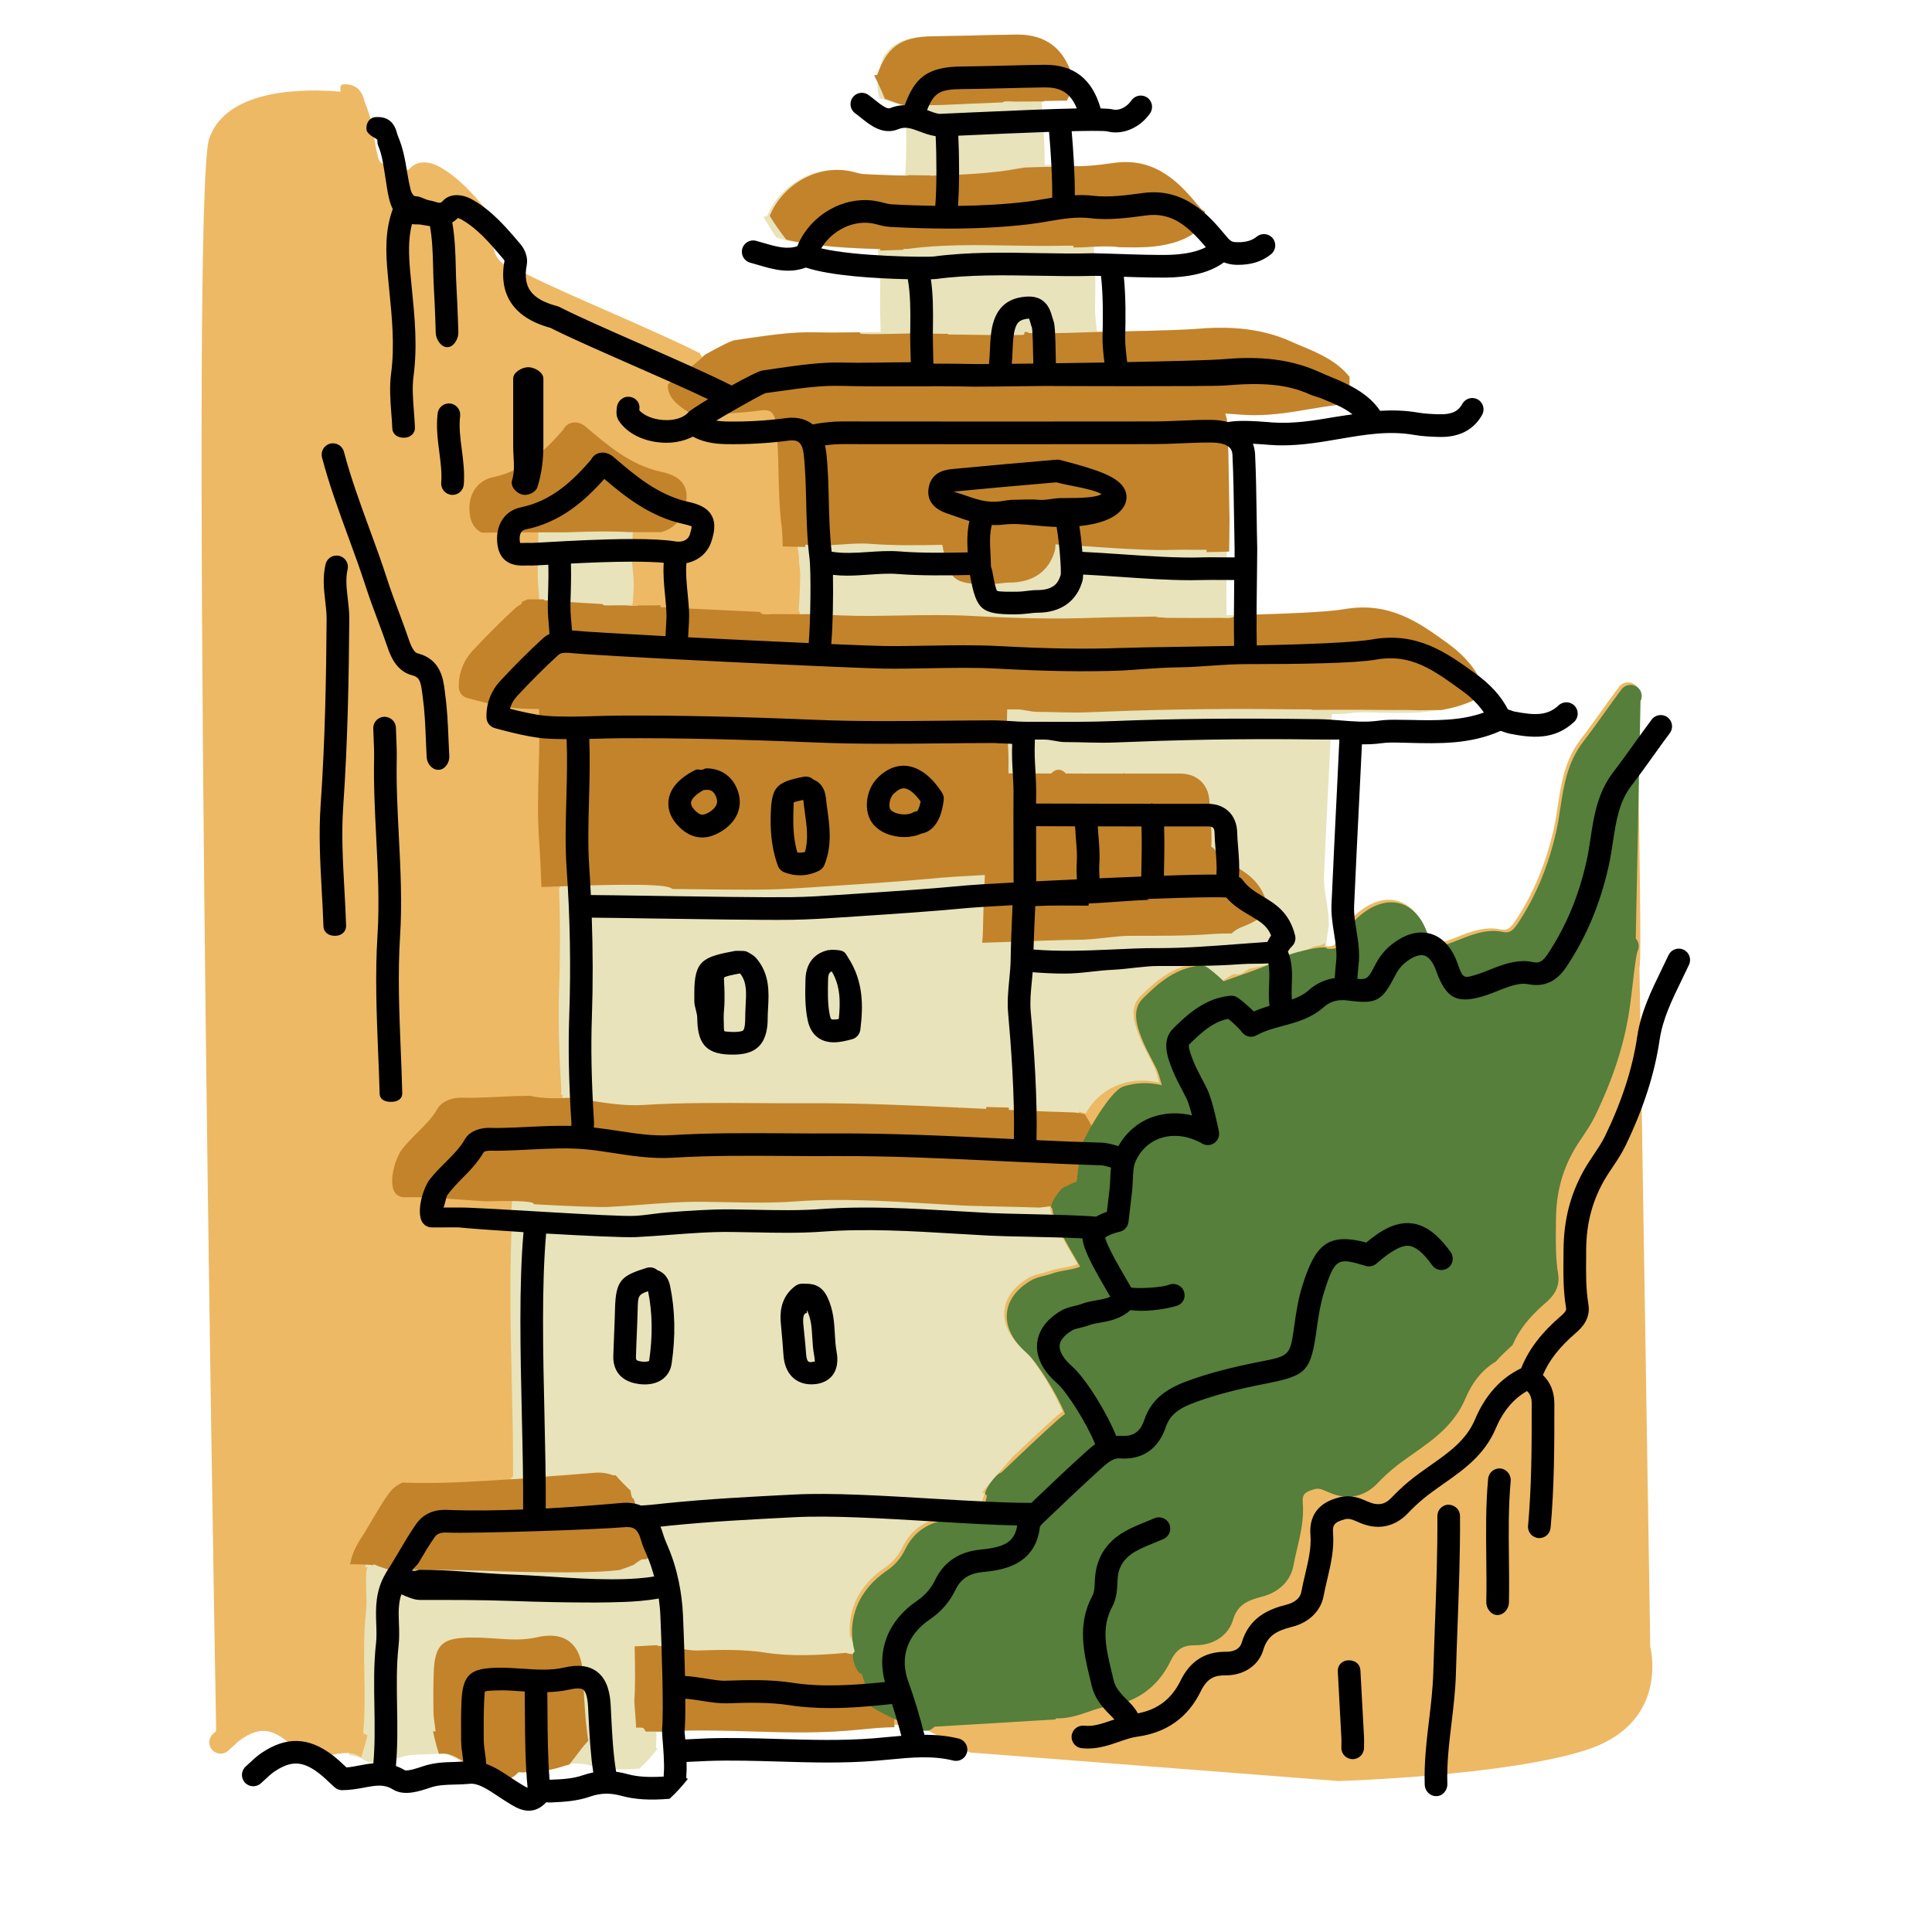 <svg enable-background="new 0 0 128 128" height="128" viewBox="0 0 128 128" width="128" xmlns="http://www.w3.org/2000/svg"><g id="base"><path d="m95.718 42.598c-1.881-1.356-3.824-2.761-6.805-2.235-1.202.21-4.381.325-7.649.399-.03-1.315 0-3.672.019-5.062.01-.705.016-1.222.013-1.359-.019-.731-.028-1.463-.039-2.194-.02-1.33-.039-2.705-.104-4.062-.013-.249-.067-.474-.142-.686.383.02.738.047.935.062l.203.016c.275.021.548.029.817.029 1.301 0 2.546-.213 3.758-.421.73-.125 1.442-.239 2.152-.314.054-.305.117-.606.175-.909-.039-.008-.072-.017-.079-.027-.413-.688-.811-1.384-1.189-2.091-.552-.325-1.128-.571-1.653-.789-.248-.103-.491-.203-.721-.309-2.271-1.037-4.6-.998-6.374-.848-.826.069-3.442.137-6.354.192-.071-.574-.145-1.247-.132-1.649.031-1.125.047-2.66-.088-4.002 1.211.04 2.585.077 3.321.035 1.366-.077 2.393-.388 3.159-.903.301-.326.596-.654.784-1.084-.005-.123-.018-.248-.042-.376-.125-.039-.241-.125-.434-.356-1.082-1.296-2.706-3.252-5.533-2.864-1.001.136-2.246.307-3.274.181-.426-.052-.831-.052-1.229-.033.007-1.384-.103-3.042-.21-4.244.287-.007.55-.013.798-.017.093-.065.188-.128.269-.207.19-.187.364-.391.472-.637.129-.294.213-.604.289-.916-.593-1.768-1.775-2.636-3.617-2.624-.891.011-1.78.032-2.671.055-.949.023-1.899.048-2.85.057-1.703.018-2.579.445-3.184 1.382-.279.909-.547 1.852-.226 2.722.193.041.399.11.651.206.312.119.668.25 1.058.308.065 1.265.079 3.426-.025 4.616-.919-.014-1.88-.046-2.901-.102-.18-.011-.365-.06-.58-.115l-.123-.032c-2.229-.569-4.655.759-5.538 2.925-.083.027-.167.031-.251.047.271.467.56.922.854 1.375 1.648.546 4.727.723 6.719.764.18.993.179 2.113.166 3.126l-.006.568c-.002.23.008.608.02 1.083.003.246.009.721.014.721h-.107c-1.456 0-2.96.059-4.434.02-1.466-.035-2.883.183-4.256.374-.34.048-.681.106-1.022.15-.246.032-4.206 2.272-4.431 2.421-.089.375-.208.724-.444 1.041.384.428 1.968 1.411 2.439 1.419 1.382.024 2.797-.054 4.19-.236.287-.038.503 0 .645.11.215.169.295.518.324.781.116 1.052.142 2.143.167 3.196.027 1.196.057 2.433.215 3.669.118.924.072 4.264-.049 5.66-2.406-.107-5.319-.246-7.991-.382.008-.146.017-.297.026-.447.022-.376.044-.738.043-.981-.002-.495-.054-1.012-.103-1.51-.066-.67-.131-1.354-.077-1.975.792-.163 1.412-.674 1.658-1.446.185-.58.312-1.192.002-1.729-.318-.552-.948-.756-1.522-.882-2.018-.444-3.58-1.785-4.958-2.97-.576-.495-1.263-.329-1.502.18-1.213 1.4-2.62 2.733-4.639 3.147-1.107.226-1.732 1.227-1.556 2.491.088.625.445 1.371 1.647 1.371l.388-.007.188.005c.158 0 .572-.021 1.144-.055.016.562.01 1.114-.009 1.65-.019.541-.035 1.052-.017 1.521.009.241.03.489.054.75.019.208.036.431.049.663-.149.078-.297.17-.438.298-.916.838-1.834 1.753-2.807 2.798-.632.679-.954 1.523-.93 2.441.009.328.229.611.544.701.084.024 2.062.587 3.263.682.505.04 1.005.048 1.503.051.054 1.26.021 2.606-.015 3.922-.044 1.552-.088 3.157.016 4.635.229 3.26.287 6.545.174 9.763-.075 2.127-.029 4.4.144 7.148.001.034-.004.09-.011.154-.947-.022-1.893.021-2.814.065-.57.028-1.141.057-1.709.068-.264.007-.528.01-.796-.001-.593-.035-1.397.163-1.731.759-.321.566-.788 1.033-1.283 1.526-.358.357-.728.727-1.057 1.149-.348.446-.837 1.826-.559 2.651.104.306.389.511.711.511l1.76-.005c.627.07 2.359.196 4.315.319-.305 3.529-.208 7.953-.108 12.252.051 2.209.095 4.294.082 6.121-1.654.064-3.335.093-5.008.028-.932-.042-1.609.277-2.075.932-.407.576-.765 1.184-1.11 1.771-.262.444-.521.886-.798 1.304-.035.054-.061.107-.093.161-.005.008-.014.013-.018.021-.003.005-.002.011-.004.016-.694 1.176-.662 2.32-.625 3.337.017.452.031.88-.015 1.293-.157 1.397-.132 2.852-.106 4.257.021 1.231.036 2.493-.068 3.695-.045.004-.086.015-.13.021.212.476.391.966.561 1.46.299.006.565.073.848.246.764.47 1.748.136 2.522-.124.488-.165 1.038-.179 1.619-.193.331-.009.662-.018.986-.051.536-.048 1.177.375 1.799.79.197.133.392.263.583.379l.185.115c.538.341 1.522.962 2.485-.062.098.013.194.023.299.017.85-.041 1.729-.083 2.614-.393.685-.24 1.329-.251 2.086-.042.867.239 1.881.299 3.166.19.446-.41.851-.854 1.218-1.33-.037-.008-.07-.016-.109-.022-.003-.087-.004-.166.001-.22.024-.241.024-.546.017-.869.53-.029 1.16-.058 1.438-.067 1.553-.051 3.14-.004 4.675.041 2.091.062 4.253.126 6.4-.05.306-.024.61-.054.916-.082.736-.071 1.453-.14 2.157-.147.086-.498.182-.994.28-1.487-.035-.001-.072-.006-.107-.006-.297-1.182-.693-2.5-1.067-3.516-.592-1.607-.074-3.111 1.421-4.127.756-.514 1.313-1.157 1.706-1.967.35-.722.9-1.082 1.786-1.171 1.136-.112 3.5-.348 3.804-2.996.001-.004.039-.097.25-.296 1.206-1.154 2.494-2.381 3.824-3.585.207-.187.382-.326.548-.436.238-.546.509-1.078.772-1.613-.013-.032-.021-.065-.032-.099-.104-.003-.208-.002-.307.007-.616-1.546-2.043-3.845-2.927-4.617-.564-.494-.855-.985-.819-1.385.04-.439.481-.788.847-1.004.107-.064.29-.107.483-.153.201-.047.403-.098.591-.17.234-.09.515-.139.811-.19.605-.106 1.342-.256 1.954-.821.043.006.093.005.137.01-.136-.628-.24-1.262-.316-1.902-.509-.866-1.375-2.361-1.491-2.913.151-.129.585-.307.951-.383.315-.065.556-.326.594-.646l.24-2.042c.028-.248.039-.503.049-.757.018-.45.034-.874.165-1.183.327-.767.923-1.327 1.679-1.578.858-.287 1.857-.153 2.746.36.253.148.571.133.812-.038.239-.171.357-.466.301-.755-.042-.209-.413-2.068-.783-2.824-.109-.224-.226-.444-.342-.666-.217-.413-.422-.804-.593-1.239-.094-.241-.344-.881-.257-1.038.823-.814 1.594-1.508 2.591-1.701.281.226.686.579.91.883.227.304.645.388.973.205.517-.294 1.099-.45 1.714-.615.941-.253 1.915-.515 2.768-1.28.376-.337.91-.498 1.522-.414.145.02.265.03.392.044.136-1.04.225-2.061.391-3.059-.006-.562-.09-1.102-.174-1.628-.091-.562-.176-1.093-.153-1.608.115-2.578.243-5.156.372-7.733l.147-2.987c.425.005.855-.01 1.295-.072.367-.053.791-.048 1.197-.039l.63.015c1.84.048 3.729.085 5.583-.605.201-.737.402-1.474.604-2.21-.442-.64-1.028-1.226-1.827-1.801z" fill="#e8e3ba"/><g fill="#edb965"><path d="m108.463 46.407c.249-.331.182-.801-.149-1.05-.333-.251-.803-.181-1.05.149-.389.518-.766 1.043-1.142 1.569-.456.637-.911 1.272-1.388 1.892-1.062 1.378-1.298 2.929-1.525 4.428-.078.509-.154 1.018-.267 1.516-.521 2.308-1.354 4.305-2.552 6.106-.378.57-.601.644-1.03.551-.874-.184-1.721.091-2.448.361-.149.056-.297.115-.444.175-.202.082-.404.164-.608.232-1.087.357-1.091.362-1.459-.675-.468-1.32-1.221-1.794-1.771-1.959-.547-.162-1.425-.183-2.515.645-.505.384-.872.831-1.189 1.449-.422.817-.502.953-1.16.89.005-.074.014-.147.019-.222-.093.079-.206.144-.358.181-.113.027-.239.038-.357.061-1.189.531-2.371 1.086-3.643 1.349 0 0-.002.001-.004.002v-.001c-.211.043-.422.084-.638.11-.167.111-.335.223-.501.334-.093.062-.313.058-.526.042-.284.088-.568.35-.853.471-.122-.123-.246-.18-.366-.18h-.151c.023 0 .048-.211.071-.234-.298-.26-.553-.534-.603-.571-.146-.107-.329-.195-.513-.182-1.625.156-2.76 1.136-3.782 2.147-.808.798-.356 1.946-.071 2.678.187.477.421.917.647 1.348.109.209.219.416.322.627.104.213.23.629.348 1.085-.856-.208-1.739-.182-2.549.086-1.003.334-1.803 1.026-2.33 1.951-.139-.043-.289-.085-.441-.124-.02.49-.09.983-.203 1.499.053.016.103.028.157.045-.029.258-.042.513-.052.753-.008.218-.016.436-.04.646l-.181 1.535c-.221.073-.475.18-.716.318-.01-.001-.021-.001-.031-.002-.402.445-.744.909-.984 1.439.036.002.079.003.114.005.072.794.792 2.075 1.803 3.793l.042.072c-.231.104-.513.166-.884.23-.354.062-.719.125-1.091.269-.127.049-.262.078-.396.11-.281.066-.601.142-.905.322-1.202.713-1.52 1.566-1.574 2.156-.058.631.126 1.603 1.327 2.651.646.564 1.99 2.693 2.521 4.03-.235.166-.436.342-.596.486-.94.852-1.843 1.701-2.722 2.536-.671.784-1.373 1.542-2.008 2.354.051.001.106.004.157.005-.181 1.161-.942 1.451-2.448 1.602-1.404.14-2.409.815-2.987 2.009-.274.566-.667 1.019-1.199 1.381-1.638 1.111-2.424 2.714-2.282 4.453.43.959.756 1.924.8 2.951.157.511.31 1.032.443 1.543-.05.004-.1.009-.149.014.343.472.675.952.998 1.438.881-.042 1.742-.021 2.594.191.057.014.11.006.166.007l3.11 1.623 24.413 1.891c.445-.014 10.964-.355 16.301-2.022 5.355-1.673 4.497-6.24 4.35-6.875l-.716-44.992c.2-.452-.198-17.646-.156-17.703z"/><path d="m23.933 116.425c.155-.482.29-.967.415-1.455-.096-.044-.192-.1-.286-.135.116-1.291.102-2.611.078-3.897-.023-1.357-.049-2.762.098-4.062.06-.523.041-.944.023-1.433-.022-.627-.03-1.609.11-1.609h-.198c.362-1 .731-1.256 1.1-1.842-.043 0-.087-.046-.132-.063.149-.246.303-.319.451-.571.33-.562.672-1.152 1.04-1.674.114-.16.295-.327.794-.308 1.596.063 3.193.201 4.765.193-.005-.022-.015-.043-.018-.067-.002-.021 1.939-1.729 1.819-1.722.012-1.831-.032-3.901-.083-6.091-.09-3.896-.174-7.887.04-11.177-.068-.004-.109-.008-.109-.012.099-.79.131-1.58.147-2.372-2.464-.145-4.915-.295-5.7-.295h-1.084c.067 0 .181-.701.272-.83.271-.35.592-.713.932-1.052.528-.527 1.074-1.094 1.492-1.809.068-.029.215-.073.403-.074.296.012.593.004.887-.002.583-.013 1.167-.044 1.752-.073 1.317-.065 2.56-.129 3.793-.006.182.018.361.051.543.074-.043-.505-.045-1.01-.011-1.516-.03-.003-.061-.008-.091-.012.013-.136.02-.261.014-.349-.17-2.705-.215-4.83-.141-6.907.075-2.162.067-4.445-.009-6.445h.059c-.086-1-.154-1.745-.259-2.565.003.022.037-.01.086.007-.018-.322-.032-.671-.055-.993-.099-1.403-.055-3.173-.013-4.688.033-1.184.054-1.76.022-3.76-.001 0-.005 0-.005 0-.011 0-.126-1.101-.279-1.729-.881.022-1.74.128-2.608.06-.679-.054-1.715-.251-2.365-.419.078-.308.235-.565.469-.816.945-1.016 1.835-1.892 2.72-2.7.122-.111.269-.189.854-.133.021.002.058.119.081.121.038-.498.062-1.384.084-1.384h-.014c-.028 0-.059-.113-.087-.117-.014-.197-.029-.442-.046-.623-.021-.234-.041-.483-.05-.7-.017-.437.001-.926.018-1.429.019-.547.024-1.162.007-1.788.069-.004.146-.01.217-.013-.377-.481-.803-.935-1.143-1.445-.207.012-.404.021-.582.031-.569.032-.979.055-1.136.055-.061-.003-.122-.005-.186-.005l-.388.007c-.074 0-.124-.004-.146.001-.006-.02-.011-.046-.016-.081-.038-.268-.04-.729.37-.813 2.309-.473 3.889-1.854 5.222-3.35 1.426 1.216 3.054 2.505 5.254 2.988.393.087.516.16.533.146.002.044-.005.184-.12.546-.132.413-.528.476-.753.476-.035 0-.072.182-.108.179-.453.49-.829.936-.761 1.936h-.109c-.014 0 .028 1.024.087 1.62.049.485.094.851.096 1.274.001.219-.02.499-.041.837-.009.155-.018.287-.025.439-.025-.001-.049-.015-.074-.016.32.457.484.974.51 1.521 3.54.183 7.693.376 10.591.5.017-.501.031-1.003.039-1.501-.027-.002-.053-.003-.081-.004.058-.665.094-1.562.11-2.465.003-.334-.087-.666-.082-1.005.004-.275-.103-.676-.103-1.094v-.022h.094c.008-.443.102-.894.24-1.246-.006-.087.007-.174.001-.261-.088-.009-.165-.016-.249-.03-.127-1.095-.155-2.217-.181-3.308-.025-1.086-.049-2.21-.173-3.327-.017-.153-.053-.276-.084-.408.047-.006.093-.009.14-.015-.023-.237-.016-.458.009-.666-.157-.265-.326-.521-.494-.778-.152.023-.307.045-.451.076-.002-.001-.004-.003-.004-.003-.324-.255-.887-.534-1.766-.419-1.32.173-2.65.249-3.97.224-.244-.004-.46-.026-.662-.058.355-.214.791-.467 1.226-.716.073-.188.149-.373.217-.562.003-.112-.005-.225-.024-.338-.118-.244-.237-.487-.356-.731-.013.007-.024.014-.037.021-1.537-.777-3.812-1.776-6.027-2.75-2.014-.885-3.916-1.72-5.216-2.368-.076-.043-.192-.109-.338-.146-1.699-.456-2.277-1.249-1.992-2.74.092-.487-.135-1.021-.4-1.335l-.107-.126c-.874-1.028-1.778-2.091-3.064-2.831-.78-.45-1.57-.417-2.008.085-.195.224-.348.038-.905-.062-.264-.047-.571-.267-.884-.267h-.008c-.164 0-.289-.301-.312-.4-.1-.412-.167-.738-.234-1.157-.131-.812-.266-1.604-.614-2.427-.024-.059-.038-.098-.055-.159-.079-.299-.301-1.191-1.44-1.097-.155.015-.175.225-.139.483-2.114-.189-7.516-.32-8.703 3.094-1.298 3.732.275 95.162.458 105.513-.066.062-.133.125-.202.186-.311.273-.342.747-.068 1.059s.747.341 1.059.068c.104-.092.207-.188.31-.284.199-.186.388-.362.581-.492 1.106-.752 1.88-.728 2.955.094.278.213.533.455.753.664.105.1.204.191.294.272.134.12.307.188.486.192.521-.003 1.021-.085 1.455-.168.835-.16 1.34-.236 1.908.112.025.016.053.024.081.039z"/></g></g><g id="details"><g fill="#c3832b"><path d="m41.06 104c.313-.084.613-.199.91-.319.16-.124.327-.241.506-.348.05-.029.182-.034.318-.033.132-.066.267-.124.396-.195-.018-.094-.028-.19-.047-.283-.002-.009.001-.019-.002-.028-.001-.003-.003-.006-.004-.009-.171-.822-.413-1.608-.741-2.365-.112-.259-.239-.564-.325-.866-.03-.107-.069-.196-.106-.288-.039-.004-.069-.008-.072-.015-.068-.163-.101-.33-.122-.498-.344-.32-.673-.658-.988-1.017-.05.003-.108.009-.155.011-.424-.171-.868-.206-1.267-.17-1.201.105-2.488.203-3.801.288-.065.011-.127.026-.196.032.023.002.047.007.07.008h-.114c-.034.003-.061.014-.096.016-2.635.148-5.676.42-8.55.303-.374.154-.687.4-.934.748-.407.576-.765 1.184-1.11 1.771-.262.444-.521.886-.798 1.304-.035.054-.061.107-.093.161-.005.008-.014.013-.018.021-.003.005-.002.011-.004.016-.277.471-.437.936-.527 1.39.666.002 1.206.019 1.546.062.007-.022.009-.044.017-.066.11.047.222.095.332.141.196.064.393.13.588.195.104.021.205.035.305.035h.014c2.022 0 4.09-.004 6.088.068 1.823.066 3.692.104 5.563.104.643 0 1.285-.023 1.926-.042.411-.013 1.047-.054 1.716-.145-.088-.004-.17-.002-.225.013z"/><path d="m37.696 116.918c.446-.511.809-1.096 1.282-1.593-.187-1.157-.259-2.442-.316-3.606l-.036-.721c-.037-.698-.173-1.691-.911-2.247-.53-.398-1.239-.486-2.169-.272-.892.204-1.789.143-2.739.076-.544-.037-1.103-.073-1.677-.063-1.733.038-2.322.373-2.393 2.279-.032.807-.03 1.645-.022 2.526.005.409.055.748.099 1.047.02.136.031.248.044.363-.056.003-.111.005-.168.008.106.5.235.994.389 1.481.077-.005.156-.004.232-.012.536-.048 1.177.375 1.799.79.197.133.392.263.583.379l.185.115c.538.341 1.522.962 2.485-.062.098.013.194.023.299.017.85-.041 1.729-.083 2.614-.393.141-.049.281-.083.42-.112z"/><path d="m59.067 111.67c-.208-.723-.434-1.429-.655-2.049-1.146.015-2.24-.008-2.344-.117-1.858.17-3.72.246-5.372-.014-1.487-.231-2.995-.186-4.454-.14-.357.017-.822-.064-1.327-.145-.454-.072-.915-.14-1.366-.168 0-.015-.001-.028-.001-.042-.498.029-1.023.061-1.499.083.032 1.481.04 2.901-.021 3.525-.004.041.003.252.028.561.026.315.067.817.089 1.3.215-.014.439-.017.484.035.063.072.115.146.157.223.37-.002.74-.003 1.11.003.469-.024.958-.046 1.194-.055 1.553-.051 3.14-.004 4.675.041 2.091.062 4.253.126 6.4-.05.306-.024.61-.054.916-.082.745-.072 1.469-.141 2.18-.147-.029-.923-.082-1.844-.194-2.762z"/><path d="m37.547 35.268c.832-.032 1.693-.056 2.504-.056.64 0 1.192.015 1.657.042.698-.001 1.396.002 2.094.004.712-.197 1.271-.676 1.499-1.394.185-.58.312-1.192.002-1.729-.318-.552-.948-.756-1.522-.882-2.018-.444-3.58-1.785-4.958-2.97-.576-.495-1.263-.329-1.502.18-1.213 1.4-2.62 2.733-4.639 3.147-1.107.226-1.732 1.227-1.556 2.491.062.44.265.936.795 1.192 1.237-.02 3.492-.028 5.626-.025z"/><path d="m45.725 27.369c.176.019.334.053.527.056 1.382.024 2.797-.054 4.19-.236.287-.038.503 0 .645.11.215.169.295.518.324.781.116 1.052.142 2.143.167 3.196.027 1.196.057 2.433.215 3.669.033.259.053.718.062 1.261.487.007.919.019.979.019.037 0 .245.005.521.011-.001-.049-.001-.102-.002-.149.307.035.616.052.928.052.497 0 .997-.034 1.489-.068.66-.045 1.284-.088 1.842-.043 1.54.123 3.288.101 4.812.067.009.026.019.053.023.084.412 2.215.729 2.525 2.933 2.525.305 0 .633-.021.951-.061.192-.022.385-.048.577-.048 1.539-.003 2.598-.755 2.98-2.118.024-.085.036-.234.042-.411.752.04 1.526.09 2.325.145 1.624.113 3.294.23 4.84.23.298 0 .59-.005.877-.014.32-.011.692-.006 1.07-.001.306.004.606.005.896.001-.001.05-.001.103-.002.153.523-.011 1.003-.022 1.062-.022.04 0 .209-.007.438-.014.004-.304.008-.593.011-.845.01-.705.016-1.222.013-1.359-.019-.731-.028-1.463-.039-2.194-.02-1.33-.039-2.705-.104-4.062-.013-.249-.067-.474-.142-.686.383.02.738.047.935.062l.203.016c.275.021.548.029.817.029 1.301 0 2.546-.213 3.758-.421.642-.109 1.268-.207 1.892-.282.154-.265.354-.494.589-.722.036-.369.048-.74.039-1.115-.84-1.052-2.078-1.582-3.114-2.012-.248-.103-.491-.203-.721-.309-2.271-1.037-4.6-.998-6.374-.848-.688.058-2.626.114-4.936.163.004.014.005.026.009.04-.007-.021-.153-.029-.369-.032-.347.008-.7.015-1.059.021 0-.001 0-.001 0-.001-.532.016-1.027.037-1.096.037-.143 0-1.8.082-2.343.022-.434.006-.866.013-1.283.019 0-.021-.001-.045-.001-.066h-.247c-.003.057-.017.109-.019.166-.003.099-5.047-.022-5.047 0 .001-.016.005-.03.005-.047-.037 0-.073 0-.092-.001-.824-.02-1.648-.022-2.472-.024-1.452.035-3.27.08-3.275-.011-.001-.022 0-.045-.002-.067-1.002.015-2.01.03-3.008.004-1.466-.035-2.883.183-4.256.374-.34.048-.681.106-1.022.15-.238.031-1.055.447-1.955.946-.762.731-1.631 1.335-2.482 1.967-.056.887.694 1.447 1.476 1.913z"/><path d="m95.884 42.598c-1.881-1.356-3.824-2.761-6.805-2.235-1.136.198-4.038.312-7.11.386-.115.07-.236.127-.363.168-.187.06-.564.016-.738.018-.596.006-1.19.008-1.785.008s-1.189-.002-1.785-.008c-.133-.001-.585-.067-.738-.018.055-.018.106-.046.159-.069-.126.002-.266.004-.389.006-1.715.026-3.138.048-3.904.077-2.341.087-4.904.047-8.058-.125-1.552-.083-3.14-.055-4.676-.028-.998.018-1.995.036-2.976.023-.427-.006-1.551-.048-3.058-.111-.22.001-.439.003-.659.003-.595 0-1.189-.002-1.784-.008-.059 0-.648.048-.739-.018-.054-.039-.079-.082-.118-.124-2.096-.096-4.423-.208-6.604-.318.002-.04.005-.081.007-.121-.42.003-.84.006-1.261.006-.08 0-.161-.001-.241-.001 0 .014-.001.027-.002.04-.282-.015-.554-.029-.825-.044-.239-.001-.478-.001-.716-.003.017 0-.71.029-.739-.018-.015-.022-.034-.039-.049-.062-1.828-.102-3.233-.189-3.778-.245-.028-.003-.059-.002-.087-.005-.001-.021-.003-.038-.005-.059-.36-.002-.722-.003-1.082-.005-.01.003-.02.004-.028.006-.126.061-.257.111-.385.169.003.039.007.077.009.118-.149.078-.297.17-.438.298-.916.838-1.834 1.753-2.807 2.798-.632.679-.954 1.523-.93 2.441.009.328.229.611.544.701.084.024 2.062.587 3.263.682.505.04 1.005.048 1.503.051.054 1.26.021 2.606-.015 3.922-.044 1.552-.088 3.157.016 4.635.075 1.078.126 2.159.164 3.239 3.258-.123 7.955-.294 8.574.065.041.023.082.042.122.065 2.396.033 4.729.058 6.028.04 1.088-.015 2.203-.085 3.163-.15l1.167-.077c2.455-.161 4.994-.328 7.491-.566.329-.031 1.391-.097 2.833-.175-.053 1.192-.118 2.808-.125 3.619-.003.286-.025.578-.052.871.522-.015 1.047-.032 1.511-.049 0-.001 0-.001 0-.001h.025c.77-.027 1.363-.052 1.473-.052.228 0 2.131-.091 3.71-.103.033-.002.067-.006.102-.008 1.05-.046 2.043-.247 3.03-.247h.021c1.818 0 3.651.016 5.425-.121.41-.031.82-.031 1.23-.036.184-.177.421-.332.74-.453.615-.233 1.115-.516 1.517-.857.103-.168.159-.36.11-.558-.379-1.532-1.317-2.095-2.145-2.591-.489-.294-.952-.57-1.31-1.057-.067-.092-.129-.168-.266-.229.05-.633-.001-1.337-.055-1.986-.028-.344-.056-.664-.059-.926-.018-1.198-.809-1.937-1.953-1.934-.311.002-1.777.002-3.584.001-.047-.007-.091-.022-.14-.021-.025.002-.046.016-.071.021-1.198-.001-2.521-.003-3.765-.005-.126-.144-.289-.248-.474-.248h-.02c-.188 0-.357.103-.49.247-1.154-.003-2.171-.006-2.826-.01.001-.197.002-.346.004-.418.015-.528-.017-1.255-.048-1.802-.036-.628-.07-1.017-.036-2.017h.638c.45 0 .904.164 1.358.164 1.104 0 2.207.072 3.252.029 3.979-.16 8.15-.274 13.519-.2.463.006.926.007 1.39.007h.017l-.003.03c.45-.001.899-.006 1.349-.006 1.382 0 2.764.003 4.146.018-.091-.002 1.183-.016 1.588.019.53-.016 1.059-.024 1.515-.017.698-.122 1.396-.313 2.086-.62.171-.546.25-1.123.315-1.71-.456-.764-1.089-1.448-2.015-2.116z"/><path d="m79.414 13.653c-1.082-1.296-2.706-3.252-5.533-2.864-1.001.136-2.246.307-3.274.181-.178-.021-.35-.03-.521-.036.009.05.007.099.021.149-.018-.062-1.576-.007-2.232.017-.165.027-.329.053-.492.081-.387.066-.774.134-1.17.181-.933.112-1.922.178-2.942.223-.009.029-.474.039-1.116.039-.177.003-.339.016-.519.018 0-.006.001-.014.001-.021-.479-.003-1.006-.01-1.502-.017-.001.01-.001.023-.002.033-.601-.009-1.229-.029-1.871-.056-.015.001-.035.001-.035.002v-.003c-.328-.014-.653-.026-.995-.045-.18-.011-.365-.06-.58-.115l-.123-.032c-2.227-.568-4.647.755-5.533 2.915.334.546.699 1.067 1.093 1.57 1.717.437 4.414.588 6.224.625.006.034.009.07.014.104.451-.014.987-.033 1.522-.052-.002-.016-.003-.031-.005-.047.163-.004.276-.01.322-.016 2.221-.298 4.515-.257 6.732-.22 1.227.022 2.496.043 3.748.01.083-.004.248 0 .469.007.004.037.007.076.011.113.288-.004.505-.008.542-.008.092 0 .499-.029.959-.051 0 0 0-.001 0-.002.008 0 .017.001.024.001.597-.028 1.254-.039 1.461.041.726.015 1.396.019 1.836-.007 1.313-.074 2.308-.367 3.065-.847.304-.493.591-.993.841-1.516-.127-.034-.245-.12-.44-.355z"/><path d="m59.1 6.713c.281.107.603.218.947.281.546-.009 1.059-.02 1.119-.02.069 0 .672-.015 1.271-.02.046-.002.084-.004.132-.006.958-.043 2.412-.109 3.875-.166.012-.011.02-.023.032-.033.08-.064.694-.018.739-.018.595-.006 1.189-.008 1.784-.008.058 0 .114.001.172.001-.001-.011-.002-.023-.003-.033.499-.013.945-.021 1.319-.022.006 0 .012.003.018.003.011 0 .022-.003.034-.003h.146c.251-.467.449-.956.561-1.48-.057-.002-.096-.006-.158-.008-.559-1.955-1.774-2.902-3.71-2.89-.891.011-1.78.032-2.671.055-.949.023-1.899.048-2.85.057-2.304.023-3.097.792-3.746 2.562-.064.001-.134.015-.2.021.259.512.508 1.028.711 1.563.146.044.299.097.478.164z"/><path d="m71.127 73.702c-1.43-.04-2.859-.102-4.289-.167.001-.051.001-.104.002-.155-.507-.017-1.026-.031-1.5-.039-.001.041 0 .084-.001.125-.278-.014-.558-.025-.837-.039-.292-.015-.589-.027-.882-.042-.037.01-.063.02-.067.032.004-.012.006-.022.01-.034-3.32-.159-6.725-.308-10.103-.29-1.078.008-2.164-.001-3.246-.009-2.487-.016-5.056-.036-7.595.123-1.164.073-2.317-.104-3.536-.292-.448-.069-.897-.128-1.348-.183-.942.053-1.876.047-2.634-.134-.64.009-1.277.03-1.902.061-.57.028-1.141.057-1.709.068-.264.007-.528.01-.796-.001-.593-.035-1.397.163-1.731.759-.321.566-.788 1.033-1.283 1.526-.358.357-.728.727-1.057 1.149-.348.446-.837 1.826-.559 2.651.104.306.389.511.711.511l1.76-.005c.553.062 1.967.167 3.636.275 1.517-.041 3.121-.041 3.191.156.004.012.009.024.013.036 2.221.122 4.268.209 4.928.179.736-.038 1.471-.093 2.206-.147 1.35-.102 2.763-.213 4.108-.193.506.005 1.013.016 1.52.025 1.484.031 3.024.062 4.541-.049 2.919-.215 5.895-.038 8.771.136.766.046 1.532.092 2.298.131.305.016.744.029 1.249.042-.01-.025-.016-.051-.026-.076.012.028.034.053.056.077.361.009.751.018 1.168.027.862.019 1.822.041 2.68.07 1.133-.127 2.373-.293 3.529-.42.281-.087.493-.325.528-.622l.24-2.042c.015-.131.019-.267.026-.4-.327-.965-.788-1.846-1.324-2.697-.236-.061-.481-.115-.746-.123z"/></g><path d="m108.373 62.179.315-15.729c.155-.316.083-.705-.209-.925-.333-.251-.803-.181-1.05.149-.389.518-.766 1.043-1.142 1.569-.456.637-.911 1.272-1.388 1.892-1.062 1.378-1.298 2.929-1.525 4.428-.078.509-.154 1.018-.267 1.516-.521 2.308-1.354 4.305-2.552 6.106-.378.57-.601.644-1.03.551-.874-.184-1.721.091-2.448.361-.149.056-.297.115-.444.175-.202.082-.404.164-.608.232-1.087.357-1.091.362-1.459-.675-.468-1.32-1.221-1.794-1.771-1.959-.547-.162-1.425-.183-2.515.645-.505.384-.872.831-1.189 1.449-.422.817-.502.953-1.16.89.021-.311-2.719.299-3.196.727-.337.303-3.317 1.285-3.665 1.434-.46-.468-.975-.848-1.049-.902-.146-.107-.329-.154-.513-.141-1.625.156-2.76 1.157-3.782 2.169-.808.798-.356 1.956-.071 2.688.187.477.421.923.647 1.354.109.209.219.418.322.629.104.213.23.631.348 1.087-.856-.208-1.739-.182-2.549.086-1.003.334-2.859 3.885-2.869 4.125-.008.218-.016.436-.04.646l-.181 1.535c-.221.073-.475.18-.716.318-.33-.028-1.253 1.425-.901 1.442.072.794.792 2.075 1.803 3.793l.042.072c-.231.104-.513.166-.884.23-.354.062-.719.125-1.091.269-.127.049-.262.078-.396.11-.281.066-.601.142-.905.322-1.202.713-1.52 1.566-1.574 2.156-.058.631.126 1.603 1.327 2.651.646.564 1.99 2.693 2.521 4.03-.235.166-.436.342-.596.486-1.267 1.146-2.485 2.305-3.634 3.402-.308 0-1.406 1.484-.938 1.493-.181 1.161-.942 1.451-2.448 1.602-1.404.14-2.409.815-2.987 2.009-.274.566-.667 1.019-1.199 1.381-1.926 1.308-2.688 3.291-2.129 5.383-.347.036.096 1.497.472 1.456.221.676.435 1.408.618 2.108-.282.022 2.406 1.386 3.442 1.644.288.071.57-.039.748-.25l8.039-.482-.005-.074c.042.001.086.007.127.007.77 0 1.459-.238 2.078-.452.417-.145.811-.28 1.184-.331 1.942-.264 3.362-1.256 4.222-3.014.437-.895.943-1.051 1.616-1.051h.042c1.215 0 2.187-.672 2.483-1.691.272-.932.882-1.266 1.91-1.525 1.124-.285 1.904-1.056 2.086-2.048.067-.365.153-.733.24-1.097.229-.971.466-1.975.384-3.054-.041-.531.062-.729.78-.925.278-.075.462-.002.945.211 1.21.543 2.366.314 3.254-.631.293-.311.626-.623.989-.927.42-.351.871-.667 1.348-1.002 1.339-.939 2.723-1.91 3.472-3.688.474-1.118 1.157-1.917 2.01-2.422.327-.395.728-.735 1.105-1.096l-.001-.001c.409-.974 1.105-1.862 2.191-2.794.429-.368.98-.967.823-1.914-.169-1.014-.159-2.031-.147-3.108l.004-.484c.013-1.677.367-3.096 1.115-4.464.191-.352.414-.681.634-1.01.296-.441.603-.898.85-1.409 1.193-2.465 1.936-4.771 2.271-7.049.201-1.363.39-3.541.543-3.872.132-.284.071-.606-.127-.822z" fill="#557f3a"/></g><g id="expanded"><path d="m105.088 82.804c.013-1.677.367-3.096 1.115-4.464.191-.352.414-.681.634-1.01.296-.441.603-.898.85-1.409 1.193-2.465 1.936-4.771 2.271-7.049.201-1.363.816-2.627 1.468-3.965.161-.331.322-.661.476-.992.175-.376.012-.821-.363-.996-.378-.176-.821-.011-.996.363-.15.323-.308.646-.465.968-.672 1.382-1.368 2.811-1.604 4.403-.312 2.125-1.011 4.289-2.136 6.614-.202.416-.466.811-.746 1.228-.245.366-.49.734-.704 1.125-.871 1.595-1.283 3.238-1.299 5.173l-.004.479c-.012 1.096-.022 2.228.168 3.37.02.114.037.223-.32.529-1.28 1.099-2.111 2.174-2.613 3.385-.022.054-.038.085-.035.093-1.354.644-2.383 1.784-3.062 3.391-.582 1.381-1.733 2.188-2.951 3.044-.481.338-.979.687-1.448 1.078-.409.343-.785.695-1.12 1.051-.455.483-.917.57-1.612.261-.484-.214-1.085-.481-1.892-.261-.501.137-2.025.552-1.879 2.484.065.847-.136 1.694-.348 2.592-.092.389-.184.778-.255 1.168-.102.555-.658.774-.979.855-1.194.302-2.483.839-2.981 2.543-.106.364-.481.579-1.007.579-.025-.002-.049 0-.071 0-1.366 0-2.339.63-2.972 1.925-.595 1.216-1.53 1.911-2.824 2.156-.197-.371-.473-.653-.713-.89-.074-.073-.149-.146-.221-.223-.345-.366-.577-.677-.672-1.092l-.124-.521c-.383-1.592-.714-2.968.046-4.364.293-.537.318-1.172.341-1.759.034-.838.416-1.438 1.2-1.887.374-.213.788-.381 1.227-.56.206-.084.412-.167.615-.256.379-.166.553-.608.387-.988-.165-.379-.608-.549-.988-.387-.19.084-.385.163-.579.241-.464.189-.943.384-1.405.647-1.224.701-1.899 1.782-1.958 3.206-.014.372-.03.794-.156 1.023-1.035 1.904-.584 3.779-.187 5.434l.12.506c.18.783.605 1.319 1.039 1.781.086.091.175.179.265.268.088.086.146.152.212.225-.057.019-.116.036-.172.056-.634.219-1.231.428-1.831.356-.407-.044-.783.246-.831.659-.048.411.247.783.659.831.141.017.279.023.415.023.77 0 1.459-.238 2.078-.452.417-.145.811-.28 1.184-.331 1.942-.264 3.362-1.256 4.222-3.014.437-.895.943-1.051 1.616-1.051h.042c1.215 0 2.187-.672 2.483-1.691.272-.932.882-1.266 1.91-1.525 1.124-.285 1.904-1.056 2.086-2.048.067-.365.153-.733.24-1.097.229-.971.466-1.975.384-3.054-.041-.531.062-.729.78-.925.278-.075.462-.002.945.211 1.21.543 2.366.314 3.254-.631.293-.311.626-.623.989-.927.42-.351.871-.667 1.348-1.002 1.339-.939 2.723-1.91 3.472-3.688.483-1.143 1.184-1.956 2.062-2.459.216.206.311.452.312.836.004 3.004-.011 5.508-.243 8.09-.037.413.268.777.68.814.023.002.046.003.068.003.384 0 .711-.293.746-.683.238-2.646.253-5.184.249-8.229-.003-.787-.259-1.404-.76-1.892.409-.974 1.105-1.862 2.191-2.794.429-.368.98-.967.823-1.914-.169-1.014-.159-2.031-.147-3.108z"/><path d="m110.479 47.524c-.333-.251-.803-.181-1.05.149-.389.518-.766 1.043-1.142 1.569-.456.637-.911 1.272-1.388 1.892-1.062 1.378-1.298 2.929-1.525 4.428-.078.509-.154 1.018-.267 1.516-.521 2.308-1.354 4.305-2.552 6.106-.378.57-.601.644-1.03.551-.874-.184-1.721.091-2.448.361-.149.056-.297.115-.444.175-.202.082-.404.164-.608.232-1.087.357-1.091.362-1.459-.675-.468-1.32-1.221-1.794-1.771-1.959-.547-.162-1.425-.183-2.515.645-.505.384-.872.831-1.189 1.449-.422.817-.502.953-1.16.89.021-.311.041-.619.077-.927.096-.808-.025-1.559-.142-2.286-.091-.562-.176-1.093-.153-1.608.115-2.578.243-5.156.372-7.733l.147-2.987c.425.005.855-.01 1.295-.072.367-.053.791-.048 1.197-.039l.63.015c1.998.052 4.057.103 6.062-.792.031 0 .134.037.202.062.136.05.273.097.418.125 1.432.279 2.941.447 4.255-.785.302-.284.316-.759.033-1.061-.284-.303-.761-.315-1.061-.033-.73.686-1.562.676-2.94.406-.065-.013-.128-.038-.189-.062-.065-.023-.145-.052-.229-.076-.461-.885-1.146-1.651-2.188-2.402-1.881-1.356-3.824-2.761-6.805-2.235-1.202.21-4.381.325-7.649.399-.03-1.315 0-3.672.019-5.062.01-.705.016-1.222.013-1.359-.019-.731-.028-1.463-.039-2.194-.02-1.33-.039-2.705-.104-4.062-.013-.249-.067-.474-.142-.686.383.02.738.047.935.062l.203.016c.275.021.548.029.817.029 1.301 0 2.546-.213 3.758-.421 1.693-.29 3.292-.565 4.97-.271.533.093 1.076.116 1.546.132.516.018 2.11.062 2.956-1.462.201-.362.071-.819-.291-1.02-.361-.203-.819-.07-1.02.291-.242.436-.608.727-1.6.69-.436-.014-.897-.034-1.335-.11-.859-.148-1.693-.166-2.511-.118-.834-1.227-2.192-1.799-3.311-2.263-.248-.103-.491-.203-.721-.309-2.271-1.037-4.6-.998-6.374-.848-.826.069-3.442.137-6.354.192-.071-.574-.145-1.247-.132-1.649.031-1.125.047-2.66-.088-4.002 1.211.04 2.585.077 3.321.035 1.451-.082 2.529-.418 3.309-.993.247.098.512.157.83.166.948.016 1.681-.207 2.295-.705.321-.262.369-.734.108-1.056-.263-.321-.733-.369-1.056-.108-.327.268-.744.385-1.308.369-.285-.007-.393-.01-.711-.393-1.082-1.296-2.706-3.252-5.533-2.864-1.001.136-2.246.307-3.274.181-.426-.052-.831-.052-1.229-.033.007-1.384-.103-3.042-.21-4.244.499-.013.945-.021 1.319-.022.006 0 .012.003.018.003.011 0 .022-.003.034-.003.494-.002.854.007.992.033 1.004.263 2.168-.231 2.833-1.199.234-.342.147-.809-.193-1.043-.342-.233-.808-.148-1.043.193-.304.442-.823.698-1.218.598-.142-.037-.421-.06-.822-.07-.559-1.955-1.774-2.902-3.71-2.89-.891.011-1.78.032-2.671.055-.949.023-1.899.048-2.85.057-2.304.023-3.097.792-3.746 2.562-.308.004-.637.058-.992.202-.199.076-.632-.263-.976-.539-.149-.12-.298-.238-.442-.342-.337-.242-.806-.162-1.046.175-.241.337-.162.806.175 1.046.123.088.247.188.373.29.617.495 1.462 1.177 2.481.759.463-.187.82-.069 1.415.156.312.119.668.25 1.058.308.065 1.265.079 3.426-.025 4.616-.919-.014-1.88-.046-2.901-.102-.18-.011-.365-.06-.58-.115l-.123-.032c-2.229-.569-4.655.759-5.538 2.925-.673.22-1.363.039-2.151-.193-.193-.058-.386-.114-.58-.165-.398-.111-.811.132-.916.533-.106.4.133.811.533.916.18.048.358.102.538.154.94.276 1.999.592 3.147.168 1.641.554 4.746.731 6.75.772.18.993.179 2.113.166 3.126l-.006.568c-.002.23.008.608.02 1.083.007.249.013.724.018.724h-.107c-1.456 0-2.96.059-4.434.02-1.466-.035-2.883.183-4.256.374-.34.048-.681.106-1.022.15-.246.032-1.109.476-2.047.996-1.537-.777-3.812-1.776-6.027-2.75-2.014-.885-3.916-1.72-5.216-2.368-.076-.043-.192-.109-.338-.146-1.699-.456-2.277-1.249-1.992-2.74.092-.487-.135-1.021-.4-1.335l-.107-.126c-.874-1.028-1.778-2.091-3.064-2.831-.78-.45-1.57-.417-2.008.085-.195.224-.348.038-.905-.062-.266-.047-.573-.267-.886-.267h-.006c-.164 0-.289-.301-.312-.4-.1-.412-.167-.738-.234-1.157-.131-.812-.266-1.604-.614-2.427-.024-.059-.038-.098-.055-.159-.079-.299-.301-1.191-1.44-1.097-.412.038-.629.409-.591.821.032.351.72.629.72.678v.006c0 .127.002.257.053.38.279.658.359 1.373.481 2.129.073.457.13.914.238 1.363.068.285.15.512.25.713-.532 1.465-.466 2.891-.331 4.344l.097 1.016c.182 1.819.369 3.701.124 5.535-.118.888-.052 1.775.013 2.633.027.363.054.633.065.992.015.405.347.63.75.63h.025c.414 0 .738-.268.725-.682-.014-.381-.042-.717-.071-1.101-.061-.817-.119-1.566-.021-2.299.269-2.008.071-3.966-.119-5.87l-.098-.999c-.105-1.141-.147-2.181.11-3.2.118.016.232.023.332.018.145-.01.331.025.531.062.102.018.215.037.332.053.157.882.188 1.782.21 2.729.012.472.022.942.051 1.414.041.65.065 1.302.091 1.953l.032.998c.017.403.349.924.748.924h.033c.413 0 .734-.573.717-.987l-.031-.89c-.025-.662-.052-1.377-.092-2.037-.027-.452-.038-.932-.049-1.386-.022-.962-.057-1.965-.232-2.959.125-.078.25-.174.371-.295.058.015.143.041.246.101 1.061.609 1.842 1.527 2.67 2.501l.106.125c.025.029.057.104.07.082-.302 1.582-.013 3.642 3.061 4.472.013.007.104.057.117.063 1.289.642 3.207 1.484 5.238 2.377 1.797.789 3.639 1.599 5.07 2.282-.68.41-1.215.76-1.318.879-.309.354-.938.55-1.65.499-.666-.043-1.267-.288-1.588-.639.007-.065.012-.129.012-.189 0-.414-.34-.714-.754-.714s-.754.372-.754.787c-.021.178-.061.51.144.816.548.819 1.611 1.356 2.844 1.436.101.007.201.01.301.01.661 0 1.262-.155 1.757-.408.572.317 1.288.484 2.18.499 1.382.024 2.797-.054 4.19-.236.287-.038.503 0 .645.11.215.169.295.518.324.781.116 1.052.142 2.143.167 3.196.027 1.196.057 2.433.215 3.669.118.924.072 4.264-.049 5.66-2.406-.107-5.319-.246-7.991-.382.008-.146.017-.297.026-.447.022-.376.044-.738.043-.981-.002-.495-.054-1.012-.103-1.51-.066-.67-.131-1.354-.077-1.975.792-.163 1.412-.674 1.658-1.446.185-.58.312-1.192.002-1.729-.318-.552-.948-.756-1.522-.882-2.018-.444-3.58-1.785-4.958-2.97-.576-.495-1.263-.329-1.502.18-1.213 1.4-2.62 2.733-4.639 3.147-1.107.226-1.732 1.227-1.556 2.491.088.625.445 1.371 1.647 1.371l.388-.007.188.005c.158 0 .572-.021 1.144-.055.016.562.01 1.114-.009 1.65-.019.541-.035 1.052-.017 1.521.009.241.03.489.054.75.019.208.036.431.049.663-.149.078-.297.17-.438.298-.916.838-1.834 1.753-2.807 2.798-.632.679-.954 1.523-.93 2.441.009.328.229.611.544.701.084.024 2.062.587 3.263.682.505.04 1.005.048 1.503.051.054 1.26.021 2.606-.015 3.922-.044 1.552-.088 3.157.016 4.635.229 3.26.287 6.545.174 9.763-.075 2.127-.029 4.4.144 7.148.001.034-.004.09-.011.154-.947-.022-1.893.021-2.814.065-.57.028-1.141.057-1.709.068-.264.007-.528.01-.796-.001-.593-.035-1.397.163-1.731.759-.321.566-.788 1.033-1.283 1.526-.358.357-.728.727-1.057 1.149-.348.446-.837 1.826-.559 2.651.104.306.389.511.711.511l1.76-.005c.627.07 2.359.196 4.315.319-.305 3.529-.208 7.953-.108 12.252.051 2.209.095 4.294.082 6.121-1.654.064-3.335.093-5.008.028-.932-.042-1.609.277-2.075.932-.407.576-.765 1.184-1.11 1.771-.262.444-.521.886-.798 1.304-.035.054-.061.107-.093.161-.005.008-.014.013-.018.021-.003.005-.002.011-.004.016-.694 1.176-.662 2.32-.625 3.337.017.452.031.88-.015 1.293-.157 1.397-.132 2.852-.106 4.257.021 1.231.036 2.493-.068 3.695-.316.029-.621.085-.913.142-.301.058-.588.112-.87.133l-.051-.047c-.255-.241-.551-.52-.873-.766-1.579-1.205-3.074-1.252-4.707-.145-.29.196-.531.421-.765.639-.091.086-.182.171-.275.253-.311.273-.342.747-.068 1.059s.747.341 1.059.068c.104-.092.207-.188.31-.284.199-.186.388-.362.581-.492 1.106-.752 1.88-.728 2.955.094.278.213.533.455.753.664.105.1.204.191.294.272.134.12.307.188.486.192.521-.003 1.021-.085 1.455-.168.835-.16 1.34-.236 1.908.112.764.47 1.748.136 2.522-.124.488-.165 1.038-.179 1.619-.193.331-.009.662-.018.986-.051.536-.048 1.177.375 1.799.79.197.133.392.263.583.379l.185.115c.538.341 1.522.962 2.485-.062.098.013.194.023.299.017.85-.041 1.729-.083 2.614-.393.685-.24 1.329-.251 2.086-.042.867.239 1.881.299 3.166.19.446-.41.851-.854 1.218-1.33-.038-.007-.071-.016-.109-.022-.003-.087-.004-.166.001-.22.024-.241.024-.546.017-.869.53-.029 1.16-.058 1.438-.067 1.553-.051 3.14-.004 4.675.041 2.091.062 4.253.126 6.4-.05.306-.024.61-.054.916-.082 1.476-.143 2.869-.274 4.244.067.404.1.808-.146.908-.549.099-.401-.146-.809-.549-.908-.766-.188-1.523-.249-2.273-.251-.297-1.182-.693-2.5-1.067-3.516-.592-1.607-.074-3.111 1.421-4.127.756-.514 1.313-1.157 1.706-1.967.35-.722.9-1.082 1.786-1.171 1.136-.112 3.5-.348 3.804-2.996.001-.004.039-.097.25-.296 1.206-1.154 2.494-2.381 3.824-3.585.505-.456.842-.692 1.234-.652 1.475.106 2.545-.63 3.032-2.078.301-.898.989-1.299 2.075-1.688 1.262-.452 2.635-.813 4.451-1.169 2.853-.558 3.081-.8 3.488-3.753.12-.875.244-1.597.457-2.275.732-2.341.926-2.354 2.773-1.791.245.074.516.017.711-.152 1.001-.874 1.681-1.232 2.16-1.177.45.053.953.474 1.538 1.289.241.337.71.413 1.047.172.336-.241.413-.71.172-1.047-.856-1.193-1.677-1.799-2.583-1.904-1.094-.127-2.084.503-3.008 1.271-2.603-.694-3.399.202-4.242 2.893-.243.777-.381 1.568-.518 2.562-.283 2.05-.283 2.05-2.284 2.44-1.894.371-3.334.751-4.669 1.229-1.247.447-2.473 1.074-2.991 2.623-.266.79-.725 1.108-1.5 1.06-.126-.008-.246-.003-.363.008-.616-1.546-2.043-3.845-2.927-4.617-.564-.494-.855-.985-.819-1.385.04-.439.481-.788.847-1.004.107-.064.29-.107.483-.153.201-.047.403-.098.591-.17.234-.09.515-.139.811-.19.605-.106 1.342-.256 1.954-.821.221.03.453.049.697.049 1.08 0 2.267-.252 2.525-.396.353-.194.466-.621.286-.98-.179-.36-.633-.501-1-.338-.355.158-1.895.257-2.452.175l-.135-.229c-.485-.825-1.469-2.497-1.593-3.086.151-.129.585-.307.951-.383.315-.065.556-.326.594-.646l.24-2.042c.028-.248.039-.503.049-.757.018-.45.034-.874.165-1.183.327-.767.923-1.327 1.679-1.578.858-.287 1.857-.153 2.746.36.253.148.571.133.812-.038.239-.171.357-.466.301-.755-.042-.209-.413-2.068-.783-2.824-.109-.224-.226-.444-.342-.666-.217-.413-.422-.804-.593-1.239-.094-.241-.344-.881-.257-1.038.823-.814 1.594-1.508 2.591-1.701.281.226.686.579.91.883.227.304.645.388.973.205.517-.294 1.099-.45 1.714-.615.941-.253 1.915-.515 2.768-1.28.376-.337.91-.498 1.522-.414 1.93.257 2.283.075 3.166-1.633.214-.415.441-.697.763-.94.462-.35.885-.492 1.178-.402.307.092.586.454.787 1.021.665 1.877 1.415 2.235 3.344 1.599.236-.078.468-.172.699-.265.136-.055.271-.109.405-.16.532-.197 1.143-.399 1.621-.299 1.419.289 2.154-.54 2.585-1.19 1.299-1.956 2.204-4.117 2.765-6.605.12-.532.204-1.076.286-1.62.209-1.371.406-2.667 1.23-3.737.488-.633.954-1.284 1.42-1.935.369-.517.739-1.033 1.121-1.542.249-.33.182-.8-.15-1.049zm-49.013-40.213c-.015-.006-.03-.012-.045-.017.456-1.18.888-1.377 2.285-1.391.958-.009 1.915-.033 2.873-.057.883-.022 1.767-.044 2.649-.055.915-.006 1.662.261 2.113 1.393-1.591.031-3.928.126-7.007.266-.681.03-1.331.061-1.725.078-.206.01-.346.016-.373.017-.238-.032-.496-.13-.77-.234zm2.024 1.679c.255-.012.553-.024.912-.041 1.228-.056 3.268-.148 5.1-.211.125 1.391.225 3.093.21 4.36-.166.027-.332.054-.496.082-.387.066-.774.134-1.17.181-1.424.171-2.931.261-4.577.279.105-1.342.083-3.4.021-4.65zm-9.082 7.464c.728-1.227 2.235-1.956 3.581-1.613l.114.029c.255.067.544.144.875.163 1.286.07 2.482.106 3.615.111.009 0 .018.003.026.003.005 0 .009-.002.014-.002 2.041.008 3.868-.089 5.59-.294.421-.051.835-.121 1.247-.192.945-.162 1.838-.313 2.787-.201 1.22.152 2.572-.035 3.661-.183 1.749-.24 2.819.744 3.974 2.101-.527.276-1.245.445-2.197.499-.826.046-2.688-.019-3.923-.061-.651-.022-1.157-.036-1.332-.036-1.224.033-2.475.012-3.684-.009-2.275-.041-4.623-.081-6.943.23-.425.039-5.09.01-7.405-.545zm13.705 3.193c-1.165.043-1.903.559-2.26 1.578-.207.599-.238 1.301-.269 1.979-.015.313-.03.629-.063.913-.523.003-.871.004-.965.001-.905-.021-1.811-.025-2.716-.026-.005-.266-.011-.543-.018-.805-.011-.454-.021-.861-.019-1.085l.006-.56c.012-.995.021-2.09-.135-3.139.163-.004.276-.01.322-.016 2.221-.298 4.515-.257 6.732-.22 1.227.022 2.496.043 3.748.01.083-.004.248 0 .469.007.17 1.478.118 3.344.1 4.011-.014.463.052 1.121.124 1.721-1.091.019-2.186.035-3.214.05-.002-.099-.004-.202-.006-.311-.031-1.796-.062-2.271-.169-2.543-.026-.069-.047-.146-.069-.222-.117-.415-.383-1.377-1.598-1.343zm.345 4.439c-.511.007-.99.013-1.427.017.025-.274.04-.555.053-.832.024-.57.051-1.161.187-1.552.132-.378.293-.55.896-.615.031.044.076.198.105.301.035.122.07.243.096.297.052.243.073 1.438.085 2.081.001.106.003.205.005.303zm-16.376 3.615c-1.32.173-2.65.249-3.97.224-.244-.004-.46-.026-.662-.058.407-.245.916-.541 1.413-.823.006-.004.013-.007.019-.012.853-.484 1.661-.925 1.831-.988.347-.045.692-.093 1.038-.141 1.371-.191 2.661-.375 4.009-.336 1.497.039 3.012.033 4.479.027 1.428-.006 2.854-.011 4.28.023.222.004 2.176-.013 4.682-.045.041.002 11.007.048 11.958-.032 2.394-.201 4.078-.112 5.625.594.245.111.504.156.769.267.729.303 1.471.583 2.05 1.05-.381.059-.759.106-1.134.17-1.437.247-2.794.47-4.211.366l-.198-.019c-1.021-.08-2.042-.135-2.71-.004-.325-.088-.685-.141-1.083-.145-.692-.012-1.38.021-2.069.051-.594.025-1.187.051-1.778.052-6.881.011-13.76.007-20.64 0-.542 0-1.301.065-1.928.2-.002-.001-.004-.003-.004-.003-.325-.254-.887-.533-1.766-.418zm29.683 15.092c-1.268.023-2.505.043-3.602.06-1.715.026-3.138.048-3.904.077-2.341.087-4.904.047-8.058-.125-1.552-.083-3.14-.055-4.676-.028-.998.018-1.995.036-2.976.023-.466-.007-1.757-.056-3.476-.129.105-1.214.141-3.195.111-4.585.307.035.616.052.928.052.497 0 .997-.034 1.489-.068.66-.045 1.284-.088 1.842-.043 1.54.123 3.288.101 4.812.067.009.026.019.053.023.084.412 2.215.729 2.525 2.933 2.525.305 0 .633-.021.951-.061.192-.022.385-.048.577-.048 1.539-.003 2.598-.755 2.98-2.118.024-.085.036-.234.042-.411.752.04 1.526.09 2.325.145 1.624.113 3.294.23 4.84.23.298 0 .59-.005.877-.014.32-.011.692-.006 1.07-.001.306.004.606.005.896.001-.014 1.432-.031 3.227-.004 4.367zm-16.119-5.503c-.007-.18-.012-.357-.022-.549-.039-.688-.071-1.388.089-1.958.235.008.475.008.729-.024.706-.09 1.417-.018 2.19.057.446.043.905.08 1.37.094.199 1.115.312 2.881.276 3.16-.143.506-.437 1.023-1.538 1.025-.252 0-.504.028-.756.06-.189.022-.379.047-.57.048-.602.002-1.23.01-1.354-.061-.096-.11-.202-.684-.305-1.237-.018-.094-.045-.188-.073-.28-.011-.033-.022-.064-.026-.072 0-.069-.007-.149-.009-.222 0-.007.003-.012.003-.019 0-.008-.004-.014-.004-.022zm3.129-4.178c-.533-.051-1.084.001-1.638.001-.297 0-.592.067-.884.104-.841.108-1.562-.13-2.348-.411-.188-.067-.376-.121-.571-.187-.047-.015-.108-.029-.17-.052.05-.006.1-.006.14-.01l.106-.009c2.194-.21 4.387-.406 6.582-.592l.087.023c.789.211 2.318.408 2.902.757-.358.218-1.186.264-2.574.264h-.122c-.489 0-.985.163-1.51.112zm12.121 3.814c-.403-.006-.802-.01-1.141.001-1.707.056-3.664-.081-5.562-.213-.854-.06-1.685-.112-2.484-.152-.046-.58-.116-1.184-.199-1.706 1.206-.124 2.433-.462 2.94-1.283.206-.335.242-.712.103-1.063-.368-.924-1.856-1.383-4.086-1.977l-.212-.057c-.083-.021-.17-.03-.257-.022-2.245.189-4.485.391-6.823.614-.423.037-1.413.124-1.636 1.179-.271 1.284.931 1.681 1.329 1.812.18.06.356.123.533.187.269.096.544.188.826.274-.166.696-.149 1.427-.114 2.077-1.461.032-3.116.051-4.549-.066-.67-.05-1.379-.004-2.063.043-.824.056-1.665.104-2.402-.024-.127-1.095-.161-2.217-.187-3.308-.025-1.086-.052-2.21-.176-3.327-.017-.153-.054-.276-.085-.408.391-.053.805-.083 1.128-.083 6.881.007 13.762.01 20.643 0 .613-.001 1.227-.026 1.84-.053.664-.028 1.341-.058 1.992-.051 1.359.012 1.388.591 1.4.837.063 1.331.083 2.693.103 4.011.011.736.021 1.474.039 2.21.002.074 0 .274-.003.55-.288.003-.59.002-.897-.002zm-44.58-1.011c-.569.032-.979.056-1.136.056-.061-.003-.122-.005-.186-.005l-.388.007c-.074 0-.124-.004-.146.001-.006-.02-.011-.046-.016-.081-.038-.268-.04-.729.37-.813 2.309-.473 3.889-1.854 5.222-3.35 1.426 1.216 3.054 2.505 5.254 2.988.393.087.516.16.533.146.002.044-.005.184-.12.546-.132.413-.528.476-.753.476-.07 0-.144-.006-.218-.019-.661-.104-1.594-.155-2.85-.155-1.949 0-4.213.127-5.566.203zm1.508 1.421c1.235-.062 2.725-.124 4.061-.124.852 0 1.549.025 2.089.074-.05.716.018 1.439.087 2.146.049.485.094.944.096 1.368.001.219-.02.546-.041.884-.009.155-.018.311-.025.463-2.93-.153-5.348-.294-6.107-.371-.028-.003-.059-.002-.087-.005-.014-.197-.029-.387-.046-.567-.021-.234-.041-.456-.05-.673-.017-.437.001-.911.018-1.414.017-.547.023-1.155.005-1.781zm-10.066 66.167c.33-.562.672-1.143 1.04-1.664.114-.16.295-.321.794-.302 1.868.074 9.979-.199 11.733-.354.566-.05.907.023 1.138.836.11.388.26.722.392 1.024.198.456.352.917.484 1.401-.74.127-1.517.162-1.98.176-2.459.074-4.966-.21-7.391-.298-2.014-.072-4.099-.322-6.154-.322h-.004c-.127 0-.312.127-.504.053.15-.246.303-.298.452-.55zm6.755 14.698-.204-.128c-.175-.106-.353-.225-.531-.345-.479-.321-1.002-.664-1.569-.867-.009-.258-.042-.499-.077-.735-.037-.254-.078-.525-.082-.845-.008-.854-.01-1.669.021-2.453.021-.562.062-.748.043-.756.126-.064.677-.077.885-.081.506-.016 1.007.023 1.54.061.074.005.149.009.224.014.005.441.009.893.012 1.358.009 1.705.025 3.454.179 5.02-.113-.041-.301-.154-.441-.243zm4.1-.586c-.664.232-1.382.271-2.203.298-.114-1.404-.13-2.968-.138-4.497-.003-.447-.006-.882-.011-1.308.475-.013.958-.055 1.454-.168.455-.104.785-.101.931.009.1.075.272.321.315 1.129l.036.714c.057 1.159.126 2.438.309 3.637-.23.045-.46.105-.693.186zm5.366-.156c-.006.061-.007.151-.007.242-.97.062-1.743.018-2.377-.157-.265-.073-.522-.127-.775-.161-.193-1.172-.265-2.481-.323-3.664l-.036-.721c-.037-.698-.173-1.691-.911-2.247-.53-.398-1.239-.486-2.169-.272-.892.204-1.789.143-2.739.076-.544-.037-1.103-.073-1.677-.063-1.733.038-2.322.373-2.393 2.279-.032.807-.03 1.645-.022 2.526.005.409.055.748.099 1.047.02.136.031.248.044.363-.19.011-.379.023-.57.028-.668.017-1.358.034-2.118.291-.304.103-1.02.347-1.204.246-.193-.118-.384-.201-.571-.271.116-1.291.102-2.611.078-3.897-.023-1.357-.049-2.762.098-4.062.06-.523.041-1.027.023-1.516-.025-.706-.043-1.28.161-1.897.411.174.832.371 1.225.371h.014c2.022 0 4.09-.004 6.088.068 1.823.066 3.692.104 5.563.104.643 0 1.285-.023 1.926-.042.519-.017 1.391-.073 2.24-.224.052.381.09.766.107 1.169.073 1.663.236 6.256.11 7.529-.004.041.003.252.028.561.046.564.143 1.735.088 2.294zm14.794-2.372c-.298.028-.597.057-.895.081-2.064.166-4.187.104-6.235.045-1.558-.047-3.172-.092-4.77-.042-.285.011-.928.04-1.474.07-.005-.067-.01-.136-.016-.202-.014-.164-.025-.287-.03-.287 0 0-.001 0-.001.001.047-.469.059-1.284.052-2.21.354.029.734.085 1.109.145.579.092 1.125.172 1.608.163 1.392-.045 2.829-.088 4.175.122.872.137 1.786.191 2.721.191 1.345 0 2.725-.121 4.081-.269.221.676.435 1.408.618 2.108-.315.026-.63.054-.943.084zm6.17-12.42c-1.404.14-2.409.815-2.987 2.009-.274.566-.667 1.019-1.199 1.381-1.926 1.308-2.688 3.291-2.129 5.383-2.095.217-4.23.345-6.098.051-1.487-.231-2.995-.186-4.454-.14-.357.017-.822-.064-1.327-.145-.454-.072-.915-.14-1.366-.168-.042-1.954-.127-3.893-.134-4.033-.034-.763-.129-1.485-.271-2.184-.002-.009.001-.019-.002-.028-.001-.003-.003-.006-.004-.009-.171-.822-.413-1.608-.741-2.365-.112-.259-.239-.564-.325-.866-.043-.151-.098-.277-.15-.408.076-.008.155-.017.226-.024l.357-.039c2.728-.278 5.521-.421 8.223-.559l.14-.007c2.384-.119 5.731.079 8.973.272 2.067.125 4.029.245 5.719.277-.183 1.162-.945 1.452-2.451 1.602zm8.577-16.825.042.072c-.231.104-.513.166-.884.23-.354.062-.719.125-1.091.269-.127.049-.262.078-.396.11-.281.066-.601.142-.905.322-1.202.713-1.52 1.566-1.574 2.156-.058.631.126 1.603 1.327 2.651.646.564 1.99 2.693 2.521 4.03-.235.166-.436.342-.596.486-1.267 1.146-2.485 2.305-3.634 3.402-1.825.003-4.125-.136-6.568-.281-3.282-.196-6.679-.4-9.138-.273l-.14.007c-2.72.139-5.533.282-8.297.564l-.374.04c-.411.046-.95.104-1.353.117-.424-.171-.868-.206-1.267-.17-1.579.139-3.284.272-5.036.369.012-1.831-.032-3.9-.083-6.09-.099-4.276-.194-8.676.108-12.127 2.59.15 5.192.271 5.953.236.736-.038 1.471-.093 2.206-.147 1.35-.102 2.763-.213 4.108-.193.506.005 1.013.016 1.52.025 1.484.031 3.024.062 4.541-.049 2.919-.215 5.895-.038 8.771.136.766.046 1.532.092 2.298.131.527.027 1.435.048 2.446.07 1.223.026 2.652.059 3.689.111.075.797.795 2.078 1.806 3.796zm.035-7.735c-.008.218-.016.436-.04.646l-.181 1.535c-.221.073-.475.18-.716.318-1.027-.09-2.889-.132-4.558-.169-.993-.022-1.885-.042-2.403-.068-.762-.039-1.522-.084-2.284-.13-2.926-.175-5.952-.355-8.971-.135-1.447.107-2.948.075-4.401.046-.512-.011-1.023-.021-1.535-.026-1.407-.013-2.854.094-4.235.197-.723.054-1.446.196-2.172.233-1.383.077-9.996-.554-11.606-.554h-1.084c.067 0 .181-.701.272-.83.271-.35.592-.713.932-1.052.528-.527 1.074-1.094 1.492-1.809.068-.029.215-.073.403-.074.296.012.593.004.887-.002.583-.013 1.167-.044 1.752-.073 1.317-.065 2.56-.129 3.793-.006.598.06 1.192.152 1.788.244 1.241.192 2.521.384 3.858.307 2.486-.156 5.032-.138 7.49-.121 1.089.009 2.178.016 3.266.009 3.66-.019 7.369.159 10.962.332.528.025 1.058.048 1.587.073.004 0 .008.002.013.002h.045c1.669.078 3.339.153 5.009.201.201.005.438.076.688.153-.029.258-.042.513-.051.753zm-34.514-29.153c.145-.004.294-.005.438-.009.515-.016 1.029-.031 1.545-.034 3.823-.024 7.967.07 13.047.282 2.785.117 5.611.086 8.348.058 1.147-.012 2.295-.023 3.443-.025.367.03.718.024 1.051.048.05.003.1.007.149.011-.034.65.003 1.322.04 1.979.029.523.059 1.037.045 1.518-.008.313-.004 1.912 0 3.466l.005 2.221c-1.546.082-2.706.152-3.043.185-2.476.236-5.003.402-7.446.563l-1.17.077c-.94.063-2.032.133-3.082.146-1.877.023-5.954-.038-9.229-.088-1.916-.029-3.26-.05-4.037-.054-.031-.625-.062-1.25-.106-1.874-.099-1.403-.055-2.972-.013-4.487.036-1.328.068-2.686.015-3.983zm.174 18.39c.075-2.162.067-4.354-.009-6.547.864.006 2.37.029 3.952.054 3.285.05 7.376.113 9.271.088 1.088-.015 2.203-.085 3.163-.15l1.167-.077c2.455-.161 4.994-.328 7.491-.566.329-.031 1.391-.097 2.833-.175-.053 1.192-.118 2.808-.125 3.619-.005.426-.048.861-.091 1.303-.07.726-.144 1.477-.074 2.253.179 1.957.444 5.49.379 8.321-.278-.014-.558-.025-.837-.039-3.613-.175-7.347-.354-11.042-.334-1.078.008-2.164-.001-3.246-.009-2.487-.016-5.056-.036-7.595.123-1.164.073-2.317-.104-3.536-.292-.523-.081-1.049-.153-1.575-.214.013-.136.02-.261.014-.349-.169-2.706-.214-4.932-.14-7.009zm43.855-.33c-.46-.468-.975-.848-1.049-.902-.146-.107-.329-.154-.513-.141-1.625.156-2.76 1.157-3.782 2.169-.808.798-.356 1.956-.071 2.688.187.477.421.923.647 1.354.109.209.219.418.322.629.104.213.23.631.348 1.087-.856-.208-1.739-.182-2.549.086-1.003.334-1.803 1.027-2.33 1.952-.34-.105-.721-.22-1.133-.232-1.43-.04-2.859-.102-4.289-.167.068-2.748-.163-6.099-.384-8.525-.058-.636.006-1.285.073-1.973.021-.211.039-.42.057-.628.705.058 1.416.092 2.13.092 1.065 0 2.132-.206 3.18-.253 1.051-.049 2.044-.25 3.031-.25h.021c1.818 0 3.651.016 5.425-.121.608-.047 1.218-.011 1.826-.052.093.404.074.885.053 1.377-.021.46-.041.95.029 1.437-.346.098-.694.224-1.042.373zm.895-4.608c-.625.043-1.25.088-1.876.136-1.745.134-3.55.273-5.309.273-.993-.011-2.091.046-3.119.093-1.726.076-3.498.142-5.188 0 .024-.883.075-1.955.116-2.878 1.088-.056 2.293-.03 3.52-.03h.008c.004 0 .008-.141.012-.141 1.427-.066 2.703-.196 4.031-.245.004 0-.16-.031-.16-.031v-.018s.188-.013.196-.014c2.34-.085 4.366-.134 5.048-.089.494.576 1.097.909 1.598 1.209.637.382 1.109.651 1.37 1.308-.08.112-.161.256-.247.427zm-12.62-4.148c-.928.043-1.841.087-2.694.131l-.004-2.146c-.001-.515-.003-1.03-.004-1.506.615.003 1.533.006 2.582.009.015.287.035.568.056.814.047.559.092 1.086.056 1.632-.019.274-.007.677.008 1.066zm1.43-2.884c-.018-.204-.032-.415-.045-.625.959.002 1.951.003 2.895.004.026.805.021 1.65 0 2.493-.007.283-.009.551-.014.827-.689.027-1.432.058-2.277.095-.162.007-.326.014-.49.021-.014-.335-.027-.695-.012-.93.044-.657-.007-1.296-.057-1.885zm4.338 2.643c.004-.246.006-.483.012-.735.021-.846.025-1.699 0-2.527 1.482.001 2.629.001 2.898-.001.312 0 .439.058.445.455.004.289.032.646.064 1.027.045.555.097 1.204.062 1.709-.744-.009-1.845.013-3.481.072zm11.475-5.908c-.129 2.58-.257 5.218-.372 7.799-.029.668.072 1.33.17 1.941.105.654.204 1.286.133 1.888-.041.35-.064.709-.088 1.062-.626.093-1.218.354-1.695.781-.337.303-.725.491-1.147.644-.021-.291-.021-.594-.007-.913.031-.697.066-1.482-.254-2.275.034-.057.089-.133.129-.188l.124-.138c.203-.186.288-.467.222-.734-.379-1.532-1.317-2.095-2.145-2.591-.489-.294-.952-.57-1.31-1.057-.067-.092-.129-.168-.266-.229.05-.633-.001-1.337-.055-1.986-.028-.344-.056-.664-.059-.926-.018-1.198-.809-1.937-1.953-1.934-.311.002-1.777.002-3.584.001-.047-.007-.091-.022-.14-.021-.025.002-.046.016-.071.021-1.198-.001-6.923-.013-7.578-.017.001-.197.002-.346.004-.418.015-.528-.017-1.255-.048-1.802-.035-.628-.069-1.017-.035-2.017h.638c.45 0 .904.164 1.358.164 1.104 0 2.207.072 3.252.029 3.979-.16 8.15-.274 13.519-.2.463.006.926.007 1.39.007h.017zm.252-4.378c-.497-.04-.993-.078-1.489-.085-5.397-.071-9.592-.034-13.6.128-1.442.058-3.018.055-4.544.048l-1.314-.003c-.286 0-.575-.021-.875-.042-.368-.026-.749-.038-1.159-.052-1.152.002-2.304.014-3.456.025-2.716.027-5.523.058-8.27-.056-5.104-.212-9.27-.308-13.118-.284-.527.003-1.054.019-1.581.034-1.126.033-2.19.065-3.279-.021-.679-.054-1.715-.298-2.365-.466.078-.308.235-.589.469-.84.945-1.016 1.835-1.903 2.72-2.712.122-.111.269-.195.854-.139 2.239.227 18.732 1.004 20.698 1.031.995.013 2.008-.005 3.023-.023 1.51-.027 3.068-.056 4.566.026 3.201.176 5.804.216 8.196.125.76-.028 2.17-.188 3.87-.214 1.356-.018 2.859-.211 4.355-.211h.021c3.627 0 7.216-.056 8.61-.3 2.352-.41 3.815.71 5.697 2.066.641.462 1.103.948 1.443 1.442-1.542.551-3.184.532-4.92.489l-.637-.007c-.465-.01-.959-.01-1.439.059-.803.115-1.616.052-2.476-.018z"/><path d="m25.048 69.621c.04.998.079 1.822.103 2.82.009.409.343.559.749.559h.018c.414 0 .742-.18.732-.594-.023-1.006-.063-1.925-.104-2.932-.098-2.454-.198-4.948-.041-7.435.145-2.238.03-4.471-.081-6.65-.085-1.682-.174-3.409-.14-5.107.01-.478-.011-.951-.03-1.43l-.024-.638c-.012-.414-.351-.722-.771-.727-.414.013-.74.357-.729.771l.025.662c.019.447.038.895.029 1.342-.035 1.751.055 3.517.142 5.224.108 2.138.221 4.348.083 6.501-.162 2.566-.06 5.142.039 7.634z"/><path d="m21.315 58.991c.045.824.09 1.554.114 2.376.013.406.346.633.751.633h.022c.414 0 .739-.264.728-.678-.025-.836-.071-1.624-.117-2.46-.099-1.801-.2-3.64-.074-5.432.305-4.341.374-8.697.402-12.398.004-.475-.049-.929-.101-1.374-.079-.683-.153-1.323-.011-1.933.094-.404-.156-.806-.56-.899-.403-.096-.808.156-.901.56-.201.863-.108 1.671-.019 2.45.049.418.094.813.091 1.196-.028 3.678-.097 8.018-.398 12.316-.133 1.886-.028 3.797.073 5.643z"/><path d="m27.656 43.28c-.287-.074-.504-.711-.575-.921-.205-.604-.429-1.203-.652-1.802-.267-.714-.533-1.428-.768-2.151-.366-1.139-.781-2.273-1.184-3.37-.608-1.662-1.237-3.381-1.691-5.108-.105-.401-.52-.636-.916-.535-.4.105-.641.516-.535.916.472 1.796 1.113 3.548 1.734 5.243.396 1.083.807 2.204 1.164 3.314.241.746.516 1.481.79 2.217.219.584.438 1.169.638 1.759.164.483.548 1.614 1.622 1.892.494.127.587.356.693 1.204l.032.25c.124.881.163 1.766.203 2.703.018.397.035.902.059 1.299.025.398.355.81.749.81h.046c.414 0 .729-.487.704-.9-.024-.389-.041-.832-.058-1.221-.04-.932-.082-1.922-.217-2.874l-.029-.241c-.098-.776-.26-2.087-1.809-2.484z"/><path d="m95.23 100.443c.015 2.424-.077 4.895-.165 7.284-.039 1.043-.077 2.086-.108 3.128-.03 1.031-.156 2.087-.278 3.107-.166 1.382-.337 2.836-.288 4.287.015.404.347.75.75.75h.025c.414 0 .738-.387.725-.801-.046-1.336.111-2.658.277-4.045.126-1.054.257-2.149.289-3.248.03-1.038.068-2.081.107-3.12.089-2.405.182-4.894.166-7.351-.003-.413-.328-.72-.755-.746-.413.004-.747.341-.745.755z"/><path d="m58.127 51.552c-.795.804-.932 2.254-.288 3.04.441.542 1.218.865 2.079.865.414 0 .797-.078 1.119-.228.443-.07 1.279-.443 1.487-2.224.02-.173-.021-.347-.115-.493-1.278-1.986-2.946-2.316-4.282-.96zm2.633 2.194c-.109.011-.216.044-.312.101-.118.069-.316.11-.53.11-.435 0-.79-.157-.918-.313-.135-.165-.089-.751.194-1.038.247-.25.477-.378.682-.378.318 0 .719.314 1.119.871-.077.422-.189.591-.235.647z"/><path d="m99.409 97.291c-.404-.038-.778.265-.816.678-.162 1.75-.142 3.512-.123 5.216.011.959.022 2.005.001 2.964-.009.413.319.851.733.851h.017c.407 0 .741-.41.75-.818.021-.977.011-1.995-.001-2.972-.019-1.665-.038-3.409.117-5.081.038-.413-.266-.8-.678-.838z"/><path d="m89.619 116.548c.414 0 .75-.336.75-.75l.003-.229c.003-.176.005-.352-.004-.529l-.238-4.386c-.021-.4-.353-.654-.748-.654-.014 0-.027 0-.04 0-.414 0-.731.319-.71.732l.238 4.412c.007.143.004.271.002.414l-.003.246c0 .415.336.744.75.744z"/><path d="m34.556 32.754c.074.023.149.034.224.034.319 0 .729-.205.83-.526.29-.932.39-1.848.39-2.734v-.135c0-1.006 0-2.012 0-3.018v-1.297c0-.414-.586-.75-1-.75s-1 .336-1 .75v1.295 3.028.137c0 .807.148 1.568-.072 2.275-.125.397.232.818.628.941z"/><path d="m29.829 26.732c-.416-.042-.784.245-.834.656-.106.896.004 1.749.111 2.574.091.702.177 1.365.126 2.017-.032.413.276.774.689.807.021.001.04.002.06.002.388 0 .716-.299.747-.691.062-.807-.038-1.58-.135-2.327-.1-.768-.193-1.492-.108-2.203.049-.412-.245-.785-.656-.835z"/><path d="m55 62.924v.076h.061c-.049 0-.098-.07-.146-.061-.942.188-1.521.865-1.55 1.942-.022.899-.045 1.811.15 2.728.202.939.819 1.448 1.736 1.448.398 0 .809-.103 1.193-.203.298-.077.518-.331.556-.636.195-1.564.211-3.187-.791-4.746-.246-.388-.209-.548-1.209-.548zm.571 4.589c-.116.021-.226.035-.32.035-.171 0-.211 0-.27-.272-.158-.742-.138-1.582-.116-2.457.009-.322.128-.42.243-.459.571.966.581 2.009.463 3.153z"/><path d="m49.598 63.111c-.123-.084-.269-.111-.418-.111h-.119c-.046 0-.286-.012-.331-.004-2.156.397-2.73.624-2.73 2.795v.543c0 .371.191.743.195 1.113.018 1.537.447 2.378 2.147 2.421l.214.002c.556 0 1.28-.067 1.764-.592.468-.509.541-1.25.541-1.841 0-.229.018-.46.029-.692.052-.99.118-2.214-.787-3.262-.146-.171-.316-.262-.505-.372zm-.2 3.558c-.013.259-.025.517-.025.77 0 .632-.101.79-.132.823-.017.019-.125.108-.636.108l-.128-.002c-.354-.009-.469-.047-.485-.047-.002 0-.003.001-.002.002-.027-.041-.037-.212-.045-.895-.004-.362.055-.724.055-1.086v-.554c0-.462-.057-.939-.024-1.027.107-.082.552-.177 1.053-.27.479.59.413 1.326.369 2.178z"/><path d="m54.715 52.846c-.059-.594-.36-1.023-.826-1.197-.176-.164-.42-.233-.657-.186-1.862.373-2.126.684-2.173 2.639-.028 1.24.128 2.305.478 3.254.075.204.234.365.438.442.338.128.684.193 1.029.193.433 0 .854-.101 1.254-.299.164-.081.293-.221.362-.39.52-1.283.349-2.537.197-3.645-.038-.27-.075-.541-.102-.811zm-1.385 3.601c-.108.029-.217.044-.327.044-.059 0-.117-.004-.177-.013-.2-.685-.288-1.466-.266-2.425.01-.409.02-.832.02-.884.073-.048.326-.108.609-.168.012.006.023.011.035.015.028.281.067.563.105.845.124.904.242 1.763.001 2.586z"/><path d="m46.797 50.906c-.113 0-.232.094-.258.094h-.119c-.115 0-.229-.049-.333.002-1.354.672-1.722 1.449-1.793 2.016-.061.493.046 1.215.903 1.95.408.348.857.516 1.333.516.394 0 .791-.126 1.217-.377 1.03-.608 1.479-1.583 1.169-2.603-.314-1.023-1.106-1.598-2.119-1.598zm.188 2.904c-.188.11-.337.164-.455.164-.071 0-.186-.018-.358-.165-.158-.136-.419-.399-.389-.644.024-.198.258-.511.83-.822l.023-.001c.315-.037.656-.054.845.561.138.452-.252.763-.496.907z"/><path d="m51.91 89.812c.083 1.175.788 1.904 1.842 1.904.103 0 .211-.007.323-.021.601-.078.931-.374 1.102-.607.424-.581.288-1.332.242-1.58-.064-.352-.085-.722-.107-1.112-.043-.759-.091-1.618-.497-2.462-.418-.864-1.066-.875-1.415-.882l-.259-.003c-.162 0-.319.053-.449.149-.752.562-1.065 1.371-.96 2.473.068.711.127 1.426.178 2.141zm1.514-2.812h.031c-.002 0 0-.209.008-.191.276.574.313 1.104.352 1.783.023.42.048.797.129 1.239.052.285.028.371.037.381-.013.006-.043.001-.1.008-.203.032-.429.146-.475-.507-.051-.727-.112-1.231-.182-1.958-.048-.509.037-.755.2-.755z"/><path d="m42.368 91.7c.117.015.235.022.351.022.973 0 1.654-.528 1.779-1.378.269-1.827.231-3.57-.109-5.18-.106-.507-.408-.866-.832-1.01-.194-.172-.467-.233-.719-.153-1.681.522-2.046.816-2.092 2.74-.012.542-.035 1.084-.058 1.627-.021.496-.042.993-.056 1.488-.012.492.131 1.652 1.736 1.844zm-.181-3.267c.023-.553.047-1.104.06-1.656.021-.891.023-1.009.685-1.23.001.001.003.002.005.002.29 1.416.316 2.957.069 4.618-.015.015-.204.079-.456.045-.424-.05-.421-.133-.416-.313.012-.49.032-.978.053-1.466z"/></g></svg>